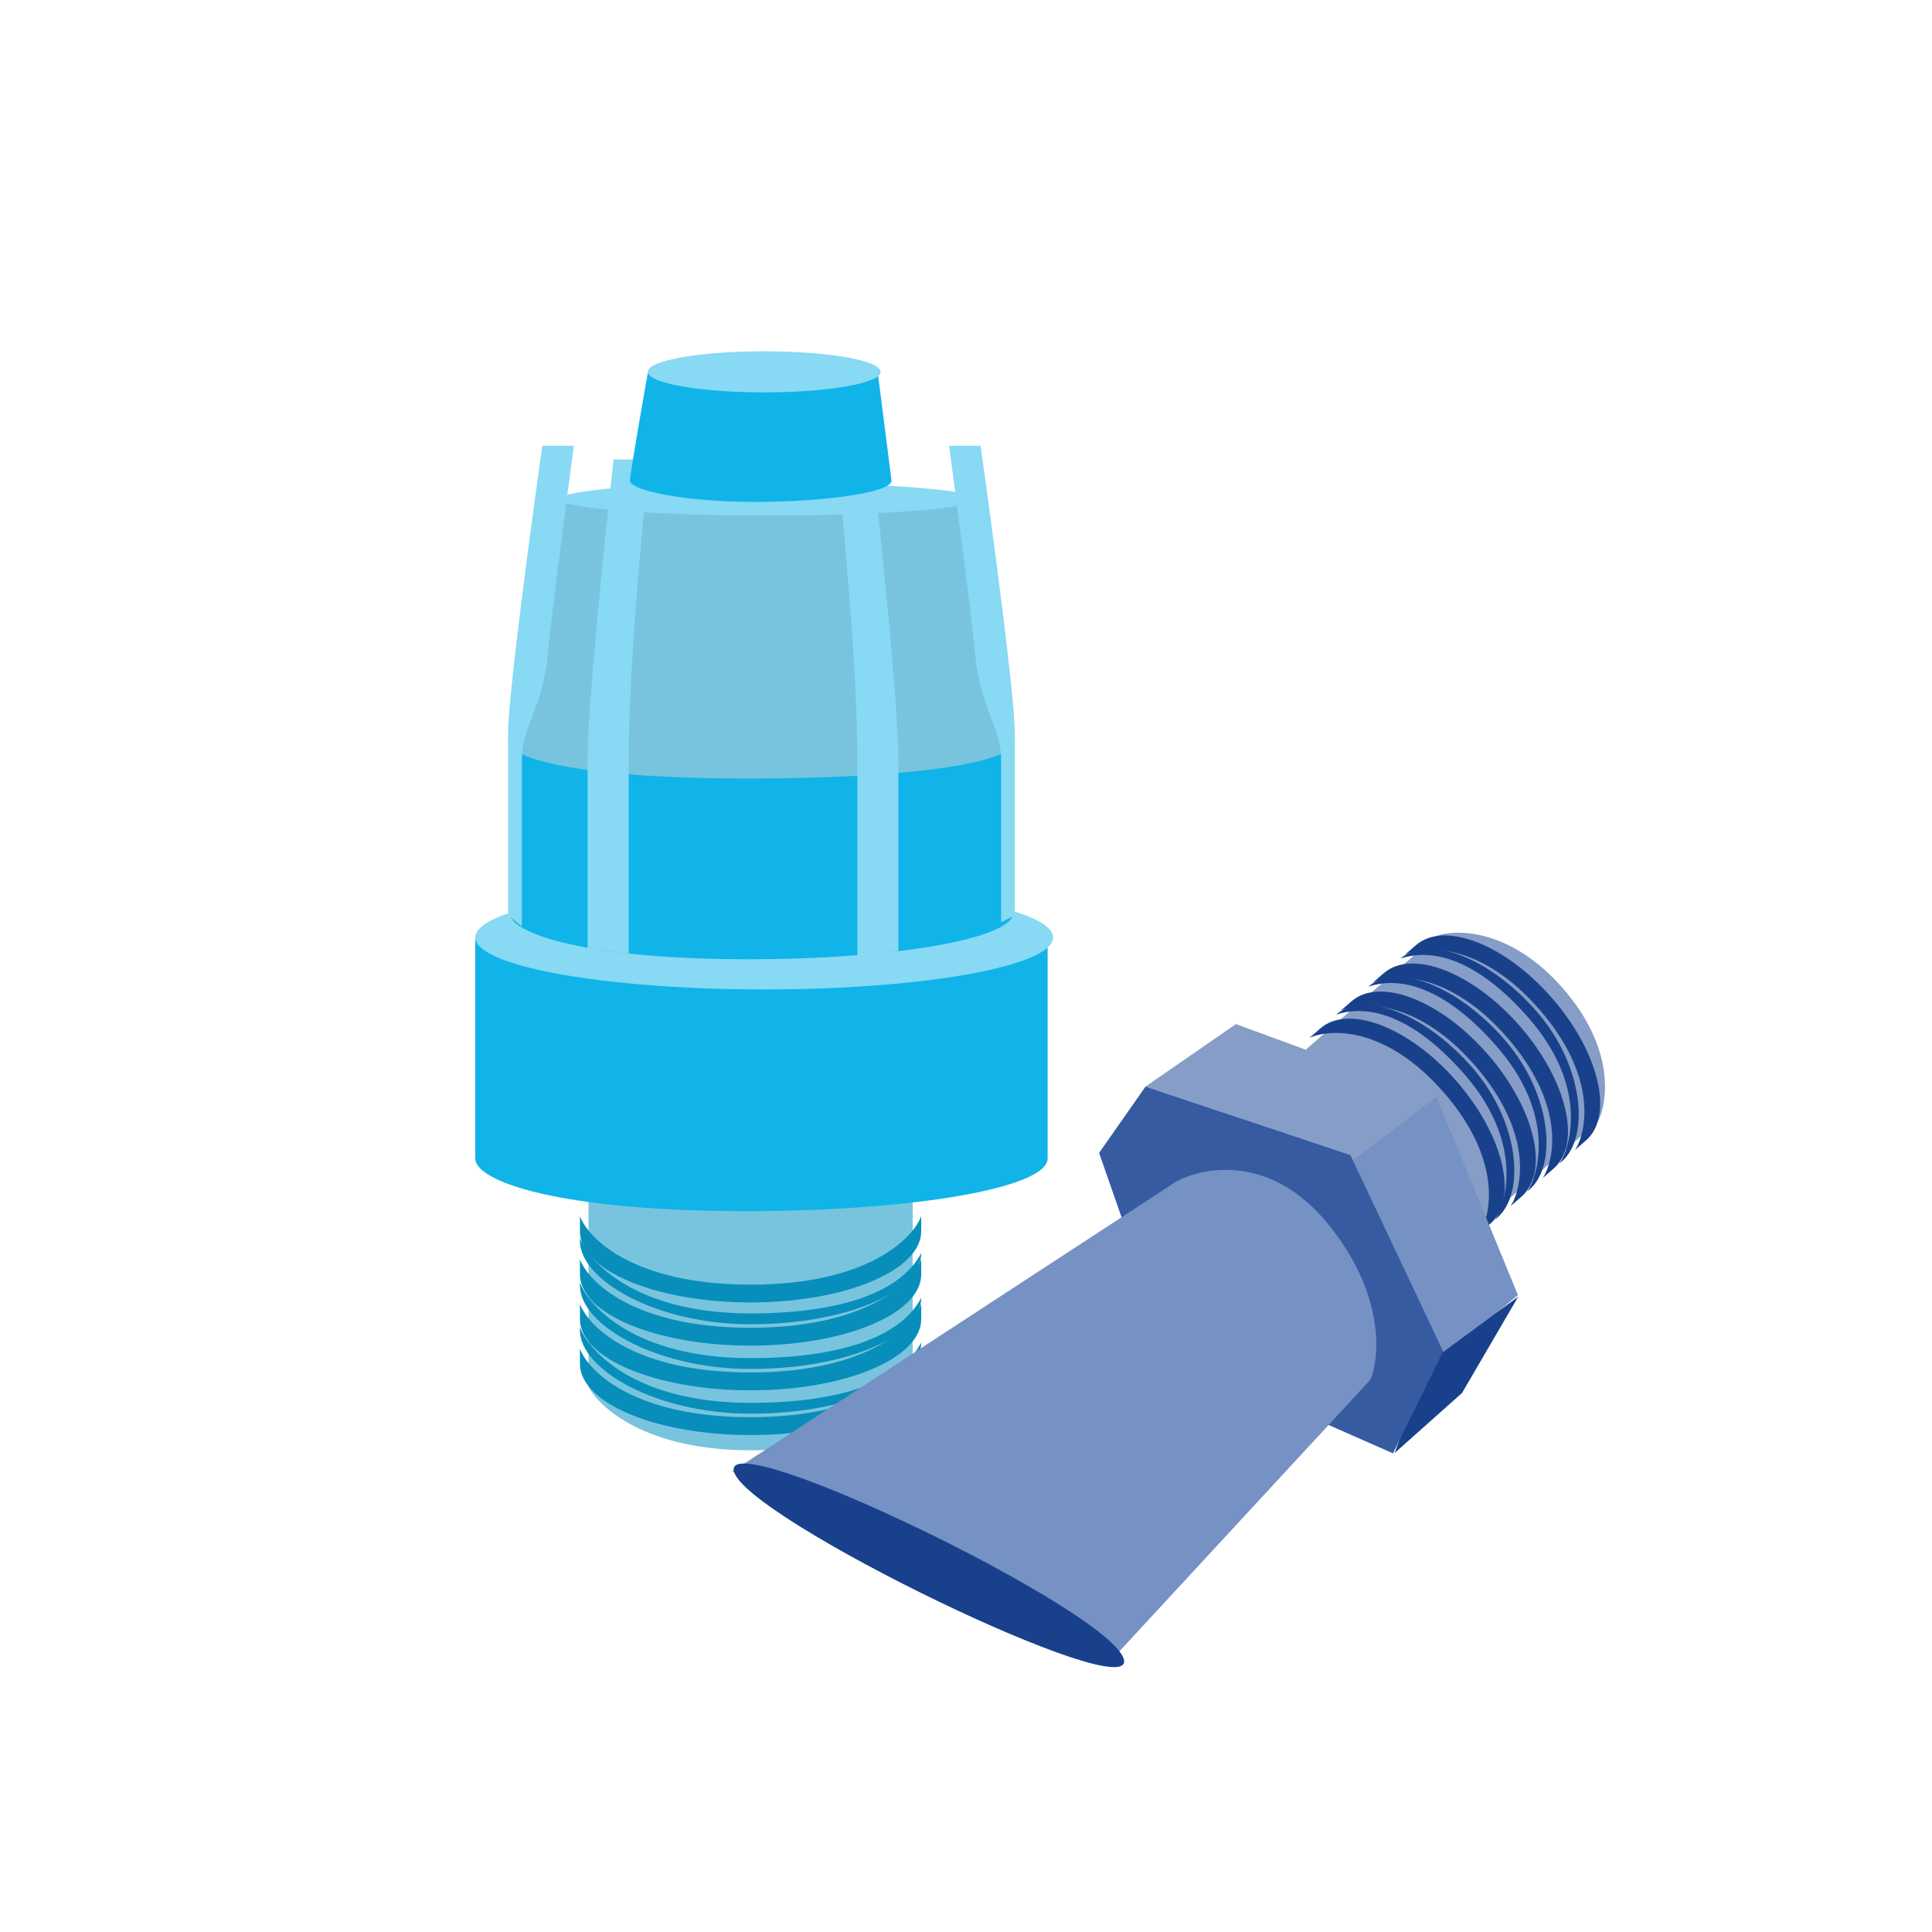 <svg width="28" height="28" viewBox="0 0 28 28" fill="none" xmlns="http://www.w3.org/2000/svg">
<path d="M8.529 20.094V16.624H13.227L13.227 20.094C13.073 20.402 12.387 21.019 10.878 21.019C9.369 21.019 8.683 20.402 8.529 20.094Z" fill="#78C4DE"/>
<path d="M10.878 18.876C12.244 18.876 13.351 18.414 13.351 17.844V17.625C13.229 17.956 12.563 18.618 10.878 18.618C9.193 18.618 8.527 17.956 8.405 17.625V17.844C8.405 18.414 9.512 18.876 10.878 18.876Z" fill="#088EBA"/>
<path d="M10.878 19.502C12.244 19.502 13.351 19.04 13.351 18.47V18.25C13.229 18.581 12.563 19.243 10.878 19.243C9.193 19.243 8.527 18.581 8.405 18.25V18.47C8.405 19.04 9.512 19.502 10.878 19.502Z" fill="#088EBA"/>
<path d="M10.878 20.15C12.244 20.15 13.351 19.688 13.351 19.118V18.898C13.229 19.229 12.563 19.891 10.878 19.891C9.193 19.891 8.527 19.229 8.405 18.898V19.118C8.405 19.688 9.512 20.15 10.878 20.15Z" fill="#088EBA"/>
<path d="M10.878 20.798C12.244 20.798 13.351 20.336 13.351 19.766V19.546C13.229 19.877 12.563 20.539 10.878 20.539C9.193 20.539 8.527 19.877 8.405 19.546V19.766C8.405 20.336 9.512 20.798 10.878 20.798Z" fill="#088EBA"/>
<path d="M10.878 19.192C12.244 19.192 13.351 18.73 13.351 18.16C13.079 18.687 12.27 19.035 10.878 19.035C9.193 19.035 8.527 18.271 8.405 17.941V17.984C8.405 18.554 9.512 19.192 10.878 19.192Z" fill="#088EBA"/>
<path d="M10.878 19.84C12.244 19.84 13.351 19.378 13.351 18.808C13.079 19.335 12.27 19.683 10.878 19.683C9.193 19.683 8.527 18.919 8.405 18.588V18.632C8.405 19.202 9.512 19.84 10.878 19.84Z" fill="#088EBA"/>
<path d="M10.878 20.488C12.244 20.488 13.351 20.026 13.351 19.456C13.079 19.983 12.27 20.331 10.878 20.331C9.193 20.331 8.527 19.567 8.405 19.236V19.28C8.405 19.85 9.512 20.488 10.878 20.488Z" fill="#088EBA"/>
<path d="M6.888 16.79C6.888 17.127 8.128 17.553 10.81 17.553C13.227 17.553 15.183 17.216 15.183 16.79L15.183 13.604C14.454 13.702 12.56 14.061 10.81 14.061C9.061 14.061 7.467 13.702 6.888 13.604V16.79Z" fill="#10B4E9"/>
<ellipse cx="11.075" cy="13.586" rx="4.187" ry="0.754" fill="#87D9F4"/>
<path d="M7.384 13.227C7.384 13.525 8.476 13.902 10.837 13.902C12.965 13.902 14.687 13.604 14.687 13.227V10.747C14.046 10.833 12.377 11.005 10.837 11.005C9.297 11.005 7.894 10.833 7.384 10.747V13.227Z" fill="#10B4E9"/>
<path d="M7.364 10.727C7.364 11.019 8.517 11.283 10.84 11.283C12.933 11.283 14.707 11.097 14.707 10.727L14.151 7.234C13.52 7.319 12.477 7.332 10.962 7.332C9.447 7.332 8.158 7.234 8.158 7.234C8.158 7.234 7.364 10.493 7.364 10.727Z" fill="#78C4DE"/>
<path d="M8.516 11.025V13.743L9.111 13.823V11.025C9.111 9.723 9.309 7.572 9.409 6.659H8.893C8.767 7.777 8.516 10.215 8.516 11.025Z" fill="#87D9F4"/>
<path d="M13.02 11.025V13.783L12.425 13.862V11.025C12.425 9.723 12.226 7.572 12.127 6.659H12.643C12.769 7.777 13.02 10.215 13.02 11.025Z" fill="#87D9F4"/>
<path d="M7.364 10.628V13.267L7.563 13.426V11.005C7.563 10.528 7.86 10.29 7.94 9.477C8.003 8.826 8.218 7.194 8.317 6.46H7.86C7.695 7.624 7.364 10.088 7.364 10.628Z" fill="#87D9F4"/>
<path d="M14.707 10.628V13.267L14.509 13.366V11.005C14.509 10.528 14.211 10.29 14.132 9.477C14.068 8.826 13.854 7.194 13.755 6.46H14.211C14.376 7.624 14.707 10.088 14.707 10.628Z" fill="#87D9F4"/>
<ellipse cx="11.135" cy="7.234" rx="3.016" ry="0.238" fill="#87D9F4"/>
<path d="M9.13 6.967C9.13 7.102 9.887 7.274 10.965 7.274C11.936 7.274 12.921 7.138 12.921 6.967L12.722 5.408C12.429 5.448 11.668 5.592 10.965 5.592C10.262 5.592 9.388 5.408 9.388 5.408C9.388 5.408 9.13 6.858 9.13 6.967Z" fill="#10B4E9"/>
<ellipse cx="11.075" cy="5.389" rx="1.687" ry="0.298" fill="#87D9F4"/>
<path d="M23.159 16.252L20.66 18.428L18.319 15.74L20.818 13.564C21.117 13.459 21.903 13.465 22.654 14.328C23.406 15.191 23.304 15.97 23.159 16.252Z" fill="#869DC7"/>
<path d="M21.111 15.672C20.431 14.89 19.547 14.547 19.136 14.904L18.978 15.042C19.277 14.904 20.086 14.87 20.925 15.834C21.765 16.798 21.62 17.594 21.442 17.872L21.6 17.734C22.011 17.377 21.792 16.453 21.111 15.672Z" fill="#19418B"/>
<path d="M21.562 15.28C20.882 14.498 19.997 14.154 19.587 14.512L19.429 14.649C19.728 14.512 20.537 14.478 21.376 15.442C22.215 16.406 22.07 17.202 21.893 17.48L22.051 17.342C22.462 16.984 22.243 16.061 21.562 15.28Z" fill="#19418B"/>
<path d="M22.029 14.873C21.348 14.091 20.463 13.748 20.053 14.105L19.895 14.243C20.194 14.105 21.003 14.071 21.842 15.035C22.682 15.999 22.537 16.795 22.359 17.073L22.517 16.935C22.928 16.578 22.709 15.655 22.029 14.873Z" fill="#19418B"/>
<path d="M22.495 14.467C21.815 13.685 20.93 13.341 20.52 13.699L20.362 13.836C20.661 13.699 21.47 13.665 22.309 14.629C23.148 15.593 23.004 16.389 22.826 16.667L22.984 16.529C23.395 16.172 23.176 15.248 22.495 14.467Z" fill="#19418B"/>
<path d="M21.339 15.474C20.658 14.692 19.774 14.349 19.363 14.706C19.878 14.531 20.532 14.776 21.226 15.572C22.065 16.536 21.847 17.396 21.669 17.674L21.701 17.647C22.111 17.289 22.019 16.255 21.339 15.474Z" fill="#19418B"/>
<path d="M21.805 15.068C21.125 14.286 20.24 13.942 19.83 14.3C20.345 14.125 20.999 14.37 21.692 15.166C22.532 16.13 22.314 16.99 22.136 17.267L22.167 17.24C22.578 16.883 22.486 15.849 21.805 15.068Z" fill="#19418B"/>
<path d="M22.272 14.661C21.592 13.88 20.707 13.536 20.297 13.893C20.812 13.719 21.466 13.963 22.159 14.759C22.998 15.723 22.78 16.583 22.603 16.861L22.634 16.834C23.045 16.476 22.953 15.443 22.272 14.661Z" fill="#19418B"/>
<path d="M20.89 19.698L19.569 16.848L20.818 15.895L21.999 18.769L20.89 19.698Z" fill="#7691C4"/>
<path d="M16.602 15.747C17.583 16.072 19.577 16.75 19.602 16.784L20.795 15.899L17.912 14.842L16.602 15.747Z" fill="#869DC7"/>
<path d="M20.211 21.059L20.701 19.752L22.003 18.793L21.189 20.188L20.211 21.059Z" fill="#19418B"/>
<path d="M16.602 15.747L15.929 16.709L16.95 19.635L20.188 21.063L20.915 19.586L19.571 16.741L16.602 15.747Z" fill="#365BA1"/>
<path d="M19.241 17.732C18.414 16.719 17.426 16.909 17.036 17.131L10.611 21.326L16.086 24.081L19.861 19.996C20 19.663 20.07 18.744 19.241 17.732Z" fill="#7691C4"/>
<path d="M10.635 21.318C10.771 21.994 16.481 24.755 16.287 24.046C16.093 23.337 10.499 20.642 10.635 21.318Z" fill="#19418B"/>
</svg>
